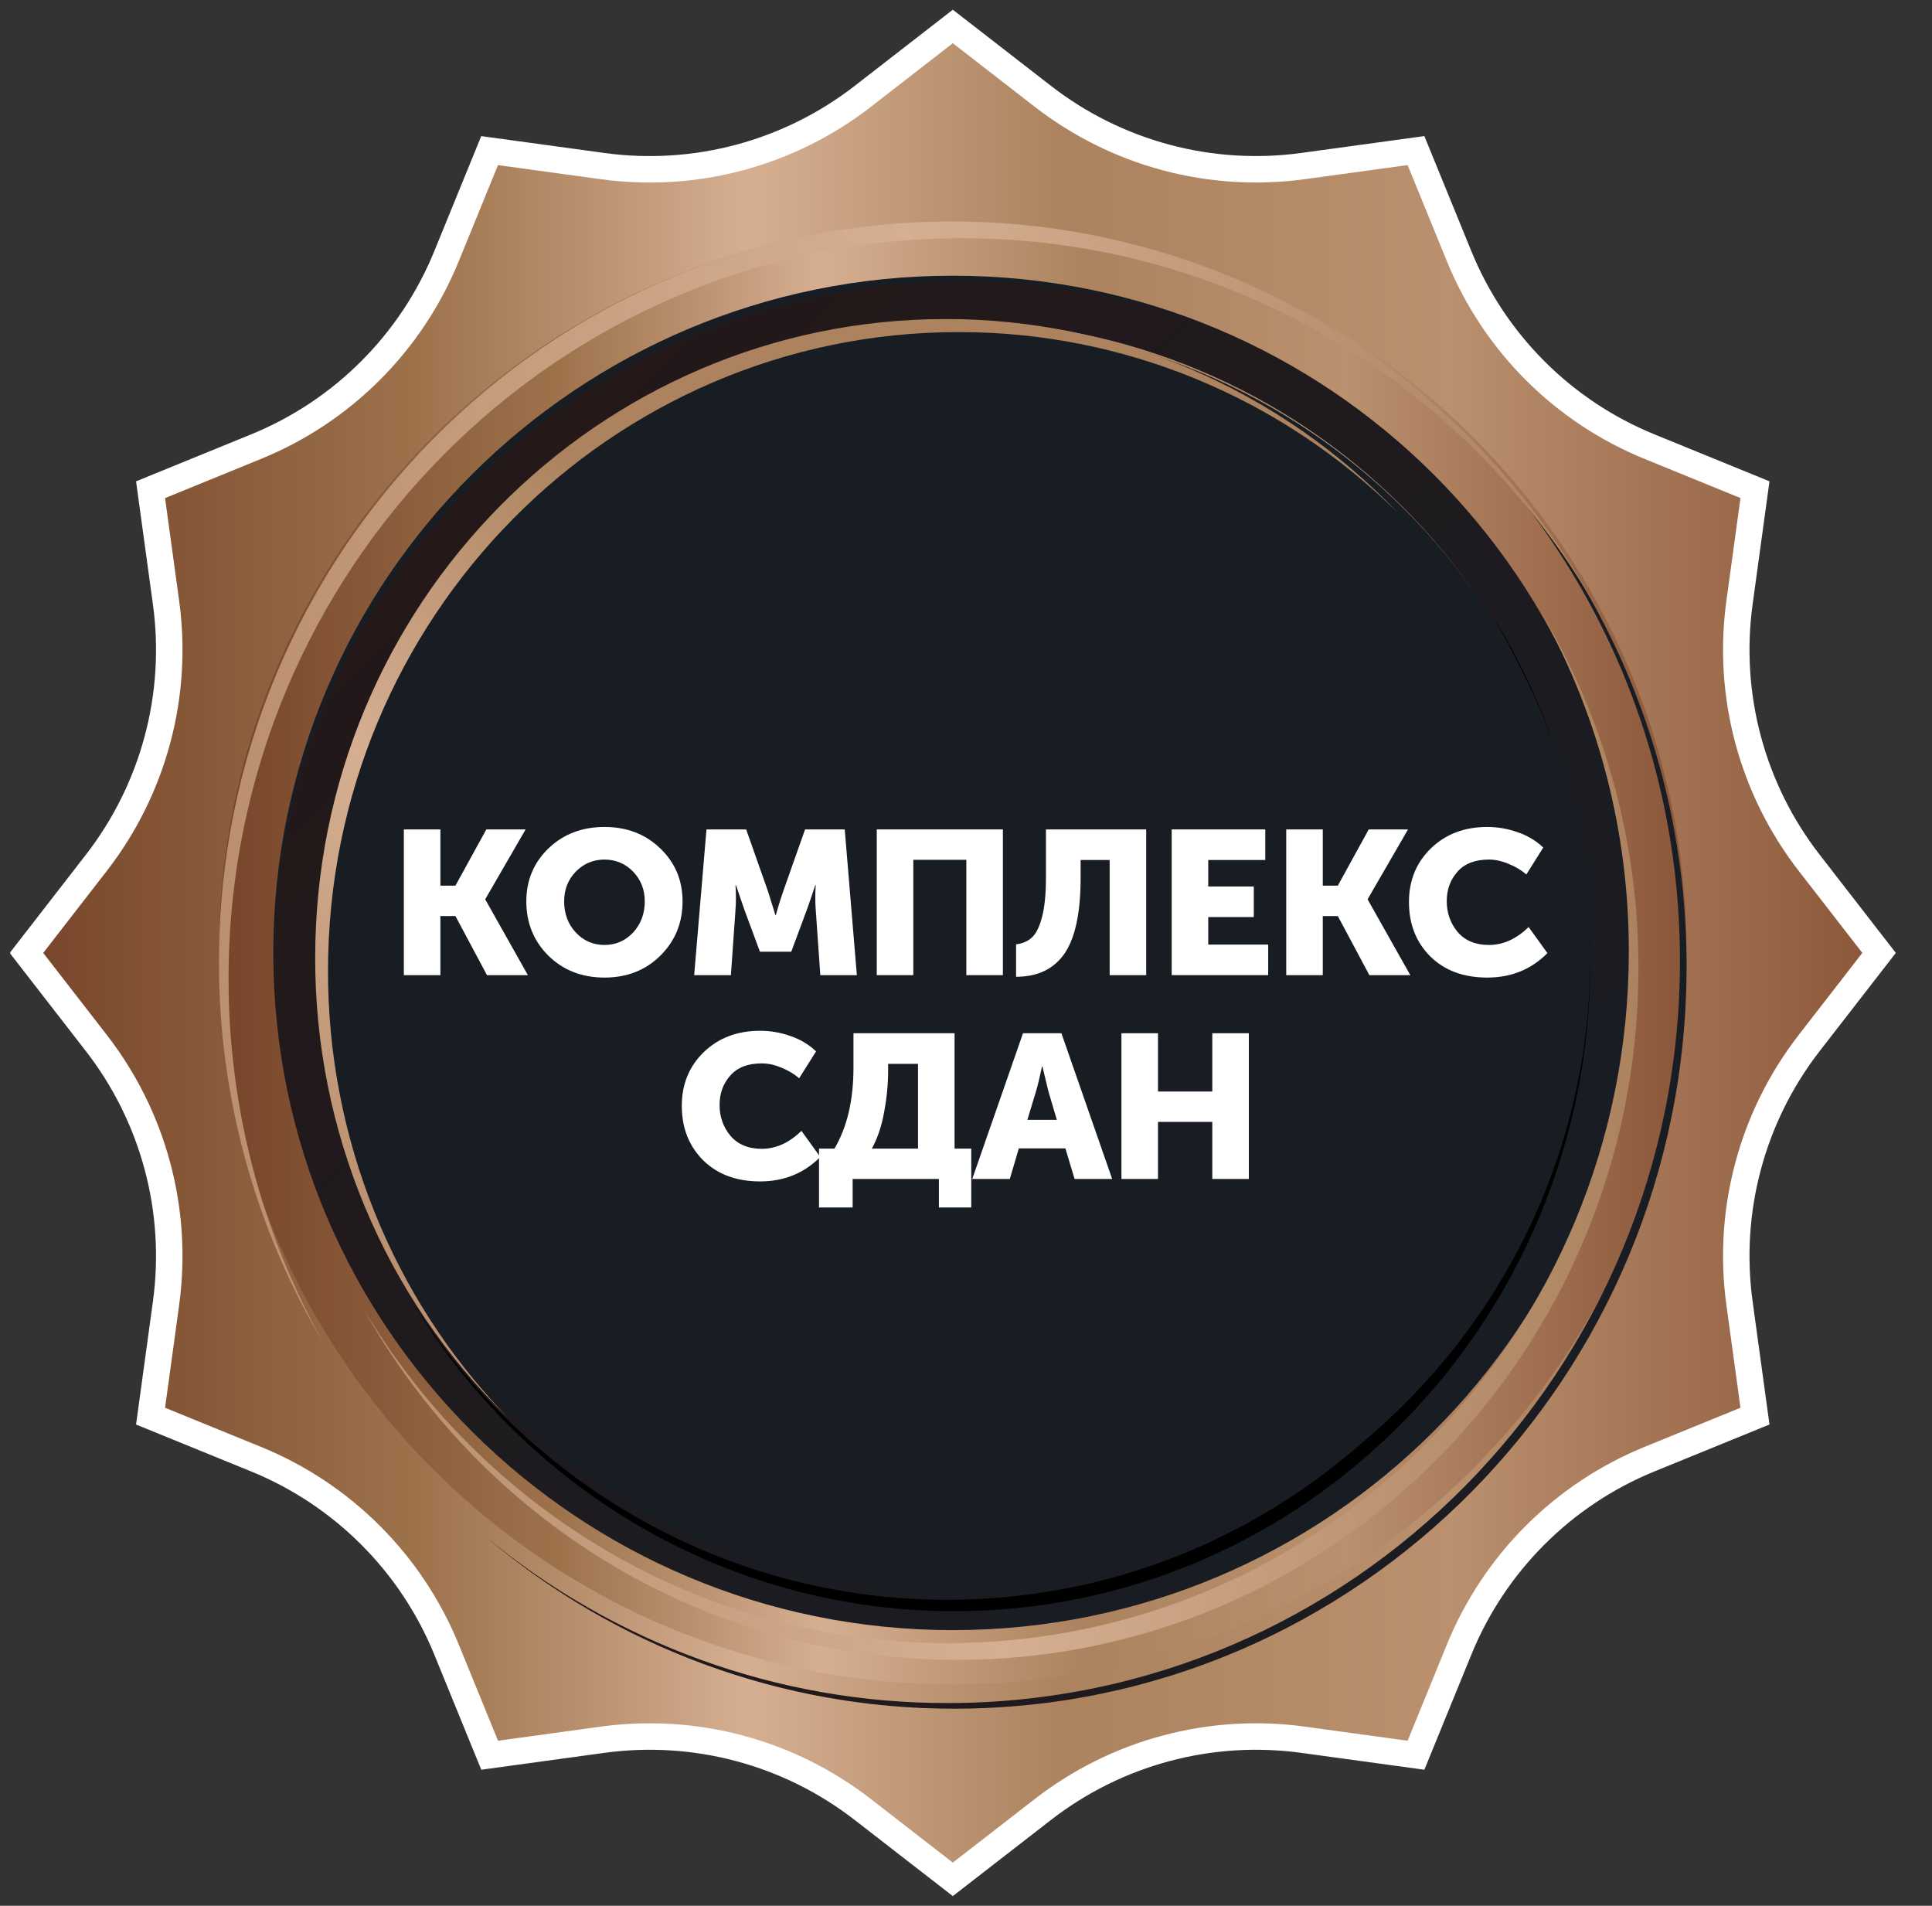 <svg width="73" height="72" viewBox="0 0 73 72" fill="none" xmlns="http://www.w3.org/2000/svg">
<rect x="0" y="0" width="73" height="72" fill="#333333" stroke="none"/>
<g clip-path="url(#clip0_3206_112)">
<path d="M36.002 1L39.407 3.641C40.788 4.712 42.368 5.496 44.055 5.948C45.742 6.4 47.503 6.511 49.233 6.274L53.503 5.689L55.132 9.678C55.791 11.295 56.766 12.764 58.001 14C59.235 15.235 60.704 16.211 62.32 16.871L66.311 18.5L65.726 22.769C65.489 24.5 65.599 26.26 66.052 27.948C66.504 29.635 67.288 31.215 68.359 32.595L71 36L68.359 39.405C67.288 40.785 66.504 42.365 66.052 44.052C65.6 45.739 65.489 47.499 65.726 49.23L66.311 53.5L62.32 55.128C60.704 55.788 59.235 56.765 58.001 58C56.767 59.235 55.791 60.704 55.132 62.321L53.503 66.311L49.233 65.726C47.503 65.489 45.742 65.6 44.055 66.052C42.368 66.504 40.788 67.288 39.407 68.359L36.002 71L32.596 68.359C31.216 67.288 29.636 66.504 27.949 66.052C26.262 65.6 24.501 65.489 22.77 65.726L18.501 66.311L16.873 62.321C16.213 60.704 15.236 59.234 14.001 57.999C12.766 56.764 11.297 55.788 9.68 55.128L5.689 53.501L6.274 49.231C6.511 47.5 6.4 45.74 5.948 44.053C5.496 42.366 4.712 40.786 3.641 39.406L1 36.001L3.641 32.596C4.712 31.215 5.496 29.635 5.948 27.948C6.401 26.261 6.511 24.501 6.274 22.77L5.689 18.501L9.679 16.872C11.296 16.212 12.766 15.236 14.001 14.001C15.236 12.766 16.212 11.296 16.872 9.679L18.5 5.69L22.77 6.275C24.5 6.512 26.261 6.401 27.948 5.949C29.636 5.497 31.216 4.713 32.596 3.643L36.002 1Z" fill="url(#paint0_linear_3206_112)"/>
<path d="M4.263 33.558C5.331 32.176 6.113 30.593 6.564 28.902C7.014 27.212 7.125 25.448 6.888 23.714L6.305 19.438L10.284 17.807C11.895 17.145 13.359 16.167 14.59 14.93C15.82 13.693 16.793 12.222 17.451 10.602L19.075 6.605L23.331 7.191C25.057 7.429 26.812 7.318 28.494 6.865C30.177 6.412 31.752 5.626 33.128 4.554L36.523 1.908L39.919 4.554C41.295 5.626 42.87 6.412 44.552 6.865C46.234 7.318 47.989 7.429 49.715 7.191L53.727 6.639L53.346 5.693L49.089 6.279C47.364 6.517 45.609 6.406 43.927 5.954C42.245 5.502 40.67 4.717 39.293 3.646L35.898 1L32.503 3.646C31.127 4.718 29.551 5.504 27.869 5.956C26.187 6.409 24.432 6.52 22.706 6.283L18.45 5.697L16.826 9.693C16.168 11.313 15.195 12.784 13.963 14.021C12.731 15.259 11.266 16.236 9.654 16.897L5.675 18.529L6.259 22.805C6.495 24.538 6.384 26.302 5.934 27.992C5.483 29.682 4.701 31.264 3.634 32.647L1 36.058L1.667 36.921L4.263 33.558Z" fill="url(#paint1_linear_3206_112)"/>
<path d="M69.01 33.402L70.962 36L71 35.95L68.386 32.472C68.347 32.42 68.31 32.366 68.272 32.316C68.5 32.687 68.745 33.049 69.01 33.402Z" fill="url(#paint2_linear_3206_112)"/>
<path d="M62.913 18.09L66.365 19.421L66.454 18.805L62.248 17.182C59.953 16.295 57.952 14.842 56.454 12.974C57.992 15.273 60.25 17.061 62.913 18.09Z" fill="url(#paint3_linear_3206_112)"/>
<path d="M5.983 53.218L6.723 53.5L7.239 49.967C7.723 46.647 6.788 43.282 4.637 40.605C6.328 43.13 7.019 46.131 6.588 49.084L5.983 53.218Z" fill="url(#paint4_linear_3206_112)"/>
<path d="M17.644 63.112C17.108 61.983 16.402 60.919 15.546 59.947C16.059 60.644 16.5 61.378 16.864 62.141L18.878 66.395L19.182 66.359L17.644 63.112Z" fill="url(#paint5_linear_3206_112)"/>
<path d="M36.002 1L39.407 3.641C40.788 4.712 42.368 5.496 44.055 5.948C45.742 6.4 47.503 6.511 49.233 6.274L53.503 5.689L55.132 9.678C55.791 11.295 56.766 12.764 58.001 14C59.235 15.235 60.704 16.211 62.32 16.871L66.311 18.5L65.726 22.769C65.489 24.5 65.599 26.26 66.052 27.948C66.504 29.635 67.288 31.215 68.359 32.595L71 36L68.359 39.405C67.288 40.785 66.504 42.365 66.052 44.052C65.6 45.739 65.489 47.499 65.726 49.23L66.311 53.5L62.32 55.128C60.704 55.788 59.235 56.765 58.001 58C56.767 59.235 55.791 60.704 55.132 62.321L53.503 66.311L49.233 65.726C47.503 65.489 45.742 65.6 44.055 66.052C42.368 66.504 40.788 67.288 39.407 68.359L36.002 71L32.596 68.359C31.216 67.288 29.636 66.504 27.949 66.052C26.262 65.6 24.501 65.489 22.77 65.726L18.501 66.311L16.873 62.321C16.213 60.704 15.236 59.234 14.001 57.999C12.766 56.764 11.297 55.788 9.68 55.128L5.689 53.501L6.274 49.231C6.511 47.5 6.4 45.74 5.948 44.053C5.496 42.366 4.712 40.786 3.641 39.406L1 36.001L3.641 32.596C4.712 31.215 5.496 29.635 5.948 27.948C6.401 26.261 6.511 24.501 6.274 22.77L5.689 18.501L9.679 16.872C11.296 16.212 12.766 15.236 14.001 14.001C15.236 12.766 16.212 11.296 16.872 9.679L18.5 5.69L22.77 6.275C24.5 6.512 26.261 6.401 27.948 5.949C29.636 5.497 31.216 4.713 32.596 3.643L36.002 1Z" fill="url(#paint6_linear_3206_112)" stroke="white"/>
<path d="M36 10.21C21.69 10.21 10.091 21.757 10.091 36C10.091 50.243 21.691 61.789 36 61.789C50.309 61.789 61.909 50.243 61.909 36C61.909 21.757 50.309 10.21 36 10.21ZM36 59.879C22.75 59.879 12.009 49.188 12.009 36C12.009 22.812 22.75 12.12 36 12.12C49.249 12.12 59.99 22.812 59.99 36C59.99 49.188 49.249 59.879 36 59.879Z" fill="url(#paint7_linear_3206_112)"/>
<path d="M36.054 60.869C49.329 60.869 60.091 49.885 60.091 36.338C60.099 31.647 58.782 27.053 56.298 23.105C58.614 26.957 59.836 31.39 59.829 35.909C59.829 49.457 49.067 60.439 35.791 60.439C27.29 60.439 19.82 55.937 15.546 49.14C19.772 56.174 27.375 60.869 36.054 60.869Z" fill="black"/>
<path d="M10.354 36.356C10.354 22.146 22 10.627 36.365 10.627C45.564 10.627 53.647 15.35 58.273 22.479C53.696 15.118 45.477 10.21 36.102 10.21C21.736 10.21 10.091 21.73 10.091 35.939C10.083 40.859 11.508 45.676 14.194 49.816C11.676 45.769 10.347 41.108 10.354 36.356Z" fill="#181D24"/>
<path d="M36 8.369C20.686 8.369 8.272 20.74 8.272 36C8.272 51.261 20.686 63.632 36 63.632C51.313 63.632 63.727 51.261 63.727 36C63.727 20.74 51.313 8.369 36 8.369ZM36 61.585C21.818 61.585 10.326 50.13 10.326 36C10.326 21.87 21.821 10.415 36 10.415C50.178 10.415 61.673 21.87 61.673 36C61.673 50.131 50.178 61.585 36 61.585Z" fill="url(#paint8_linear_3206_112)"/>
<path d="M53.589 14.816C59.633 19.959 63.476 27.673 63.476 36.298C63.476 51.785 51.088 64.34 35.806 64.34C29.412 64.35 23.213 62.106 18.273 57.993C23.251 62.239 29.551 64.562 36.057 64.553C51.339 64.553 63.727 51.998 63.727 36.511C63.725 27.766 59.776 19.958 53.589 14.816Z" fill="url(#paint9_linear_3206_112)"/>
<path d="M36.155 62.711C50.381 62.711 61.909 51.016 61.909 36.589C61.916 31.837 60.64 27.173 58.217 23.105C60.404 27.023 61.551 31.45 61.544 35.953C61.544 50.382 50.013 62.075 35.79 62.075C26.432 62.075 18.237 57.01 13.727 49.436C18.151 57.361 26.537 62.711 36.155 62.711Z" fill="url(#paint10_linear_3206_112)"/>
<path d="M8.637 36.97C8.637 21.522 21.039 9 36.338 9C46.421 9 55.245 14.44 60.091 22.57C55.332 14.091 46.315 8.369 35.974 8.369C20.675 8.369 8.272 20.891 8.272 36.339C8.265 41.412 9.63 46.391 12.222 50.737C9.865 46.539 8.63 41.795 8.637 36.97Z" fill="url(#paint11_linear_3206_112)"/>
<path d="M36 60.088C49.305 60.088 60.091 49.366 60.091 36.14C60.091 22.915 49.305 12.193 36 12.193C22.695 12.193 11.909 22.915 11.909 36.14C11.909 49.366 22.695 60.088 36 60.088Z" fill="#181D24"/>
<path d="M12.394 36.683C12.394 23.352 23.061 12.546 36.218 12.546C42.419 12.537 48.377 14.987 52.818 19.371C50.601 17.052 47.945 15.209 45.01 13.952C42.075 12.695 38.919 12.049 35.733 12.053C22.576 12.053 11.909 22.859 11.909 36.19C11.905 39.419 12.543 42.615 13.784 45.589C15.025 48.563 16.844 51.253 19.132 53.5C14.805 49.001 12.387 42.965 12.394 36.683Z" fill="url(#paint12_linear_3206_112)"/>
<path d="M42.373 44.54V39.035H43.754V41.237H45.806V39.035H47.187V44.54H45.806V42.384H43.754V44.54H42.373Z" fill="white"/>
<path d="M36.736 44.54L38.654 39.035H40.105L42.023 44.54H40.603L40.255 43.385H38.496L38.156 44.54H36.736ZM38.819 42.307H39.932L39.616 41.237L39.387 40.29H39.372C39.287 40.69 39.211 41.006 39.143 41.237L38.819 42.307Z" fill="white"/>
<path d="M32.943 43.393H34.687V40.19H33.558V40.444C33.558 40.952 33.508 41.473 33.408 42.007C33.313 42.541 33.158 43.003 32.943 43.393ZM30.946 43.393H31.53C32.009 42.582 32.248 41.563 32.248 40.336V39.035H36.068V43.393H36.699V45.618H35.476V44.54H32.217V45.618H30.946V43.393Z" fill="white"/>
<path d="M25.761 41.776C25.761 40.965 26.037 40.29 26.589 39.751C27.147 39.212 27.857 38.942 28.72 38.942C29.114 38.942 29.498 39.009 29.872 39.142C30.245 39.271 30.567 39.463 30.835 39.72L30.196 40.736C30.006 40.572 29.783 40.439 29.525 40.336C29.272 40.228 29.025 40.174 28.783 40.174C28.257 40.174 27.86 40.328 27.591 40.636C27.323 40.939 27.189 41.309 27.189 41.745C27.189 42.192 27.326 42.579 27.599 42.908C27.878 43.236 28.273 43.401 28.783 43.401C29.32 43.401 29.819 43.175 30.282 42.723L30.993 43.709C30.382 44.325 29.625 44.633 28.72 44.633C27.826 44.633 27.107 44.366 26.566 43.832C26.029 43.293 25.761 42.607 25.761 41.776Z" fill="white"/>
<path d="M53.237 34.076C53.237 33.265 53.513 32.59 54.065 32.051C54.623 31.512 55.333 31.242 56.196 31.242C56.59 31.242 56.974 31.309 57.348 31.442C57.722 31.571 58.042 31.763 58.311 32.02L57.672 33.036C57.482 32.872 57.259 32.739 57.001 32.636C56.748 32.528 56.501 32.474 56.259 32.474C55.733 32.474 55.336 32.628 55.067 32.936C54.799 33.239 54.665 33.609 54.665 34.045C54.665 34.492 54.802 34.879 55.075 35.208C55.354 35.536 55.749 35.7 56.259 35.7C56.796 35.7 57.295 35.475 57.758 35.023L58.469 36.008C57.858 36.624 57.101 36.932 56.196 36.932C55.301 36.932 54.583 36.666 54.041 36.132C53.505 35.593 53.237 34.907 53.237 34.076Z" fill="white"/>
<path d="M48.6 36.84V31.335H49.981V33.46H50.549L51.717 31.335H53.201L51.678 33.968V33.983L53.288 36.84H51.741L50.549 34.607H49.981V36.84H48.6Z" fill="white"/>
<path d="M44.272 36.84V31.335H47.808V32.49H45.653V33.491H47.374V34.646H45.653V35.685H47.918V36.84H44.272Z" fill="white"/>
<path d="M38.392 35.677C38.634 35.647 38.832 35.562 38.984 35.423C39.142 35.285 39.271 35.028 39.371 34.653C39.471 34.279 39.521 33.776 39.521 33.144V31.335H43.309V36.84H41.928V32.49H40.831V33.16C40.831 34.479 40.628 35.434 40.223 36.024C39.818 36.609 39.208 36.902 38.392 36.902V35.677Z" fill="white"/>
<path d="M33.128 36.84V31.335H37.894V36.84H36.513V32.482H34.509V36.84H33.128Z" fill="white"/>
<path d="M26.229 36.84L26.694 31.335H28.194L29.014 33.66L29.298 34.569H29.314C29.419 34.199 29.514 33.896 29.598 33.66L30.419 31.335H31.918L32.376 36.84H30.995L30.822 34.361C30.811 34.237 30.806 34.099 30.806 33.945C30.806 33.791 30.808 33.668 30.814 33.575L30.822 33.437H30.806C30.679 33.822 30.574 34.13 30.49 34.361L29.898 35.955H28.714L28.123 34.361L27.807 33.437H27.791C27.812 33.776 27.812 34.084 27.791 34.361L27.617 36.84H26.229Z" fill="white"/>
<path d="M19.887 34.053C19.887 33.257 20.166 32.59 20.724 32.051C21.287 31.512 21.992 31.242 22.839 31.242C23.686 31.242 24.388 31.512 24.946 32.051C25.509 32.59 25.79 33.257 25.79 34.053C25.79 34.869 25.509 35.554 24.946 36.109C24.388 36.658 23.686 36.932 22.839 36.932C21.992 36.932 21.287 36.658 20.724 36.109C20.166 35.554 19.887 34.869 19.887 34.053ZM21.316 34.053C21.316 34.52 21.463 34.913 21.758 35.231C22.052 35.544 22.413 35.7 22.839 35.7C23.265 35.7 23.625 35.544 23.92 35.231C24.215 34.913 24.362 34.52 24.362 34.053C24.362 33.606 24.215 33.231 23.92 32.928C23.625 32.626 23.265 32.474 22.839 32.474C22.413 32.474 22.052 32.626 21.758 32.928C21.463 33.231 21.316 33.606 21.316 34.053Z" fill="white"/>
<path d="M15.259 36.84V31.335H16.64V33.46H17.208L18.376 31.335H19.86L18.337 33.968V33.983L19.946 36.84H18.4L17.208 34.607H16.64V36.84H15.259Z" fill="white"/>
</g>
<defs>
<linearGradient id="paint0_linear_3206_112" x1="1" y1="36" x2="71.004" y2="36" gradientUnits="userSpaceOnUse">
<stop stop-color="#77452A"/>
<stop offset="0.21" stop-color="#9D724B"/>
<stop offset="0.39" stop-color="#D6AF92"/>
<stop offset="0.56" stop-color="#AC835E"/>
<stop offset="0.77" stop-color="#BA906E"/>
<stop offset="1" stop-color="#8B5639"/>
</linearGradient>
<linearGradient id="paint1_linear_3206_112" x1="1.001" y1="18.959" x2="53.731" y2="18.959" gradientUnits="userSpaceOnUse">
<stop stop-color="#BA906E"/>
<stop offset="0.5" stop-color="#D6AF92"/>
<stop offset="1" stop-color="#AC835E"/>
</linearGradient>
<linearGradient id="paint2_linear_3206_112" x1="68.272" y1="34.157" x2="71" y2="34.157" gradientUnits="userSpaceOnUse">
<stop stop-color="#BA906E"/>
<stop offset="0.5" stop-color="#D6AF92"/>
<stop offset="1" stop-color="#AC835E"/>
</linearGradient>
<linearGradient id="paint3_linear_3206_112" x1="56.454" y1="16.197" x2="66.454" y2="16.197" gradientUnits="userSpaceOnUse">
<stop stop-color="#BA906E"/>
<stop offset="0.5" stop-color="#D6AF92"/>
<stop offset="1" stop-color="#AC835E"/>
</linearGradient>
<linearGradient id="paint4_linear_3206_112" x1="4.637" y1="47.053" x2="7.364" y2="47.053" gradientUnits="userSpaceOnUse">
<stop stop-color="#BA906E"/>
<stop offset="0.5" stop-color="#D6AF92"/>
<stop offset="1" stop-color="#AC835E"/>
</linearGradient>
<linearGradient id="paint5_linear_3206_112" x1="15.546" y1="63.17" x2="19.182" y2="63.17" gradientUnits="userSpaceOnUse">
<stop stop-color="#BA906E"/>
<stop offset="0.5" stop-color="#D6AF92"/>
<stop offset="1" stop-color="#AC835E"/>
</linearGradient>
<linearGradient id="paint6_linear_3206_112" x1="1" y1="36" x2="71.004" y2="36" gradientUnits="userSpaceOnUse">
<stop stop-color="#77452A"/>
<stop offset="0.21" stop-color="#9D724B"/>
<stop offset="0.39" stop-color="#D6AF92"/>
<stop offset="0.56" stop-color="#AC835E"/>
<stop offset="0.77" stop-color="#BA906E"/>
<stop offset="1" stop-color="#8B5639"/>
</linearGradient>
<linearGradient id="paint7_linear_3206_112" x1="17.821" y1="17.905" x2="53.682" y2="53.932" gradientUnits="userSpaceOnUse">
<stop stop-color="#241818"/>
<stop offset="1" stop-color="#181D24"/>
</linearGradient>
<linearGradient id="paint8_linear_3206_112" x1="8.272" y1="36" x2="63.727" y2="36" gradientUnits="userSpaceOnUse">
<stop stop-color="#77452A"/>
<stop offset="0.23" stop-color="#9D724B"/>
<stop offset="0.41" stop-color="#D6AF92"/>
<stop offset="0.59" stop-color="#AC835E"/>
<stop offset="0.77" stop-color="#BA906E"/>
<stop offset="1" stop-color="#8B5639"/>
</linearGradient>
<linearGradient id="paint9_linear_3206_112" x1="18.273" y1="39.683" x2="63.725" y2="39.683" gradientUnits="userSpaceOnUse">
<stop stop-color="#241818"/>
<stop offset="1" stop-color="#181D24"/>
</linearGradient>
<linearGradient id="paint10_linear_3206_112" x1="13.729" y1="42.908" x2="61.911" y2="42.908" gradientUnits="userSpaceOnUse">
<stop stop-color="#BA906E"/>
<stop offset="0.5" stop-color="#D6AF92"/>
<stop offset="1" stop-color="#AC835E"/>
</linearGradient>
<linearGradient id="paint11_linear_3206_112" x1="8.272" y1="29.553" x2="60.091" y2="29.553" gradientUnits="userSpaceOnUse">
<stop stop-color="#BA906E"/>
<stop offset="0.5" stop-color="#D6AF92"/>
<stop offset="1" stop-color="#AC835E"/>
</linearGradient>
<linearGradient id="paint12_linear_3206_112" x1="12.188" y1="45.62" x2="30.631" y2="25.582" gradientUnits="userSpaceOnUse">
<stop stop-color="#BA906E"/>
<stop offset="0.5" stop-color="#D6AF92"/>
<stop offset="1" stop-color="#AC835E"/>
</linearGradient>
<clipPath id="clip0_3206_112">
<rect width="72" height="72" fill="white" transform="translate(0.387)"/>
</clipPath>
</defs>
</svg>
